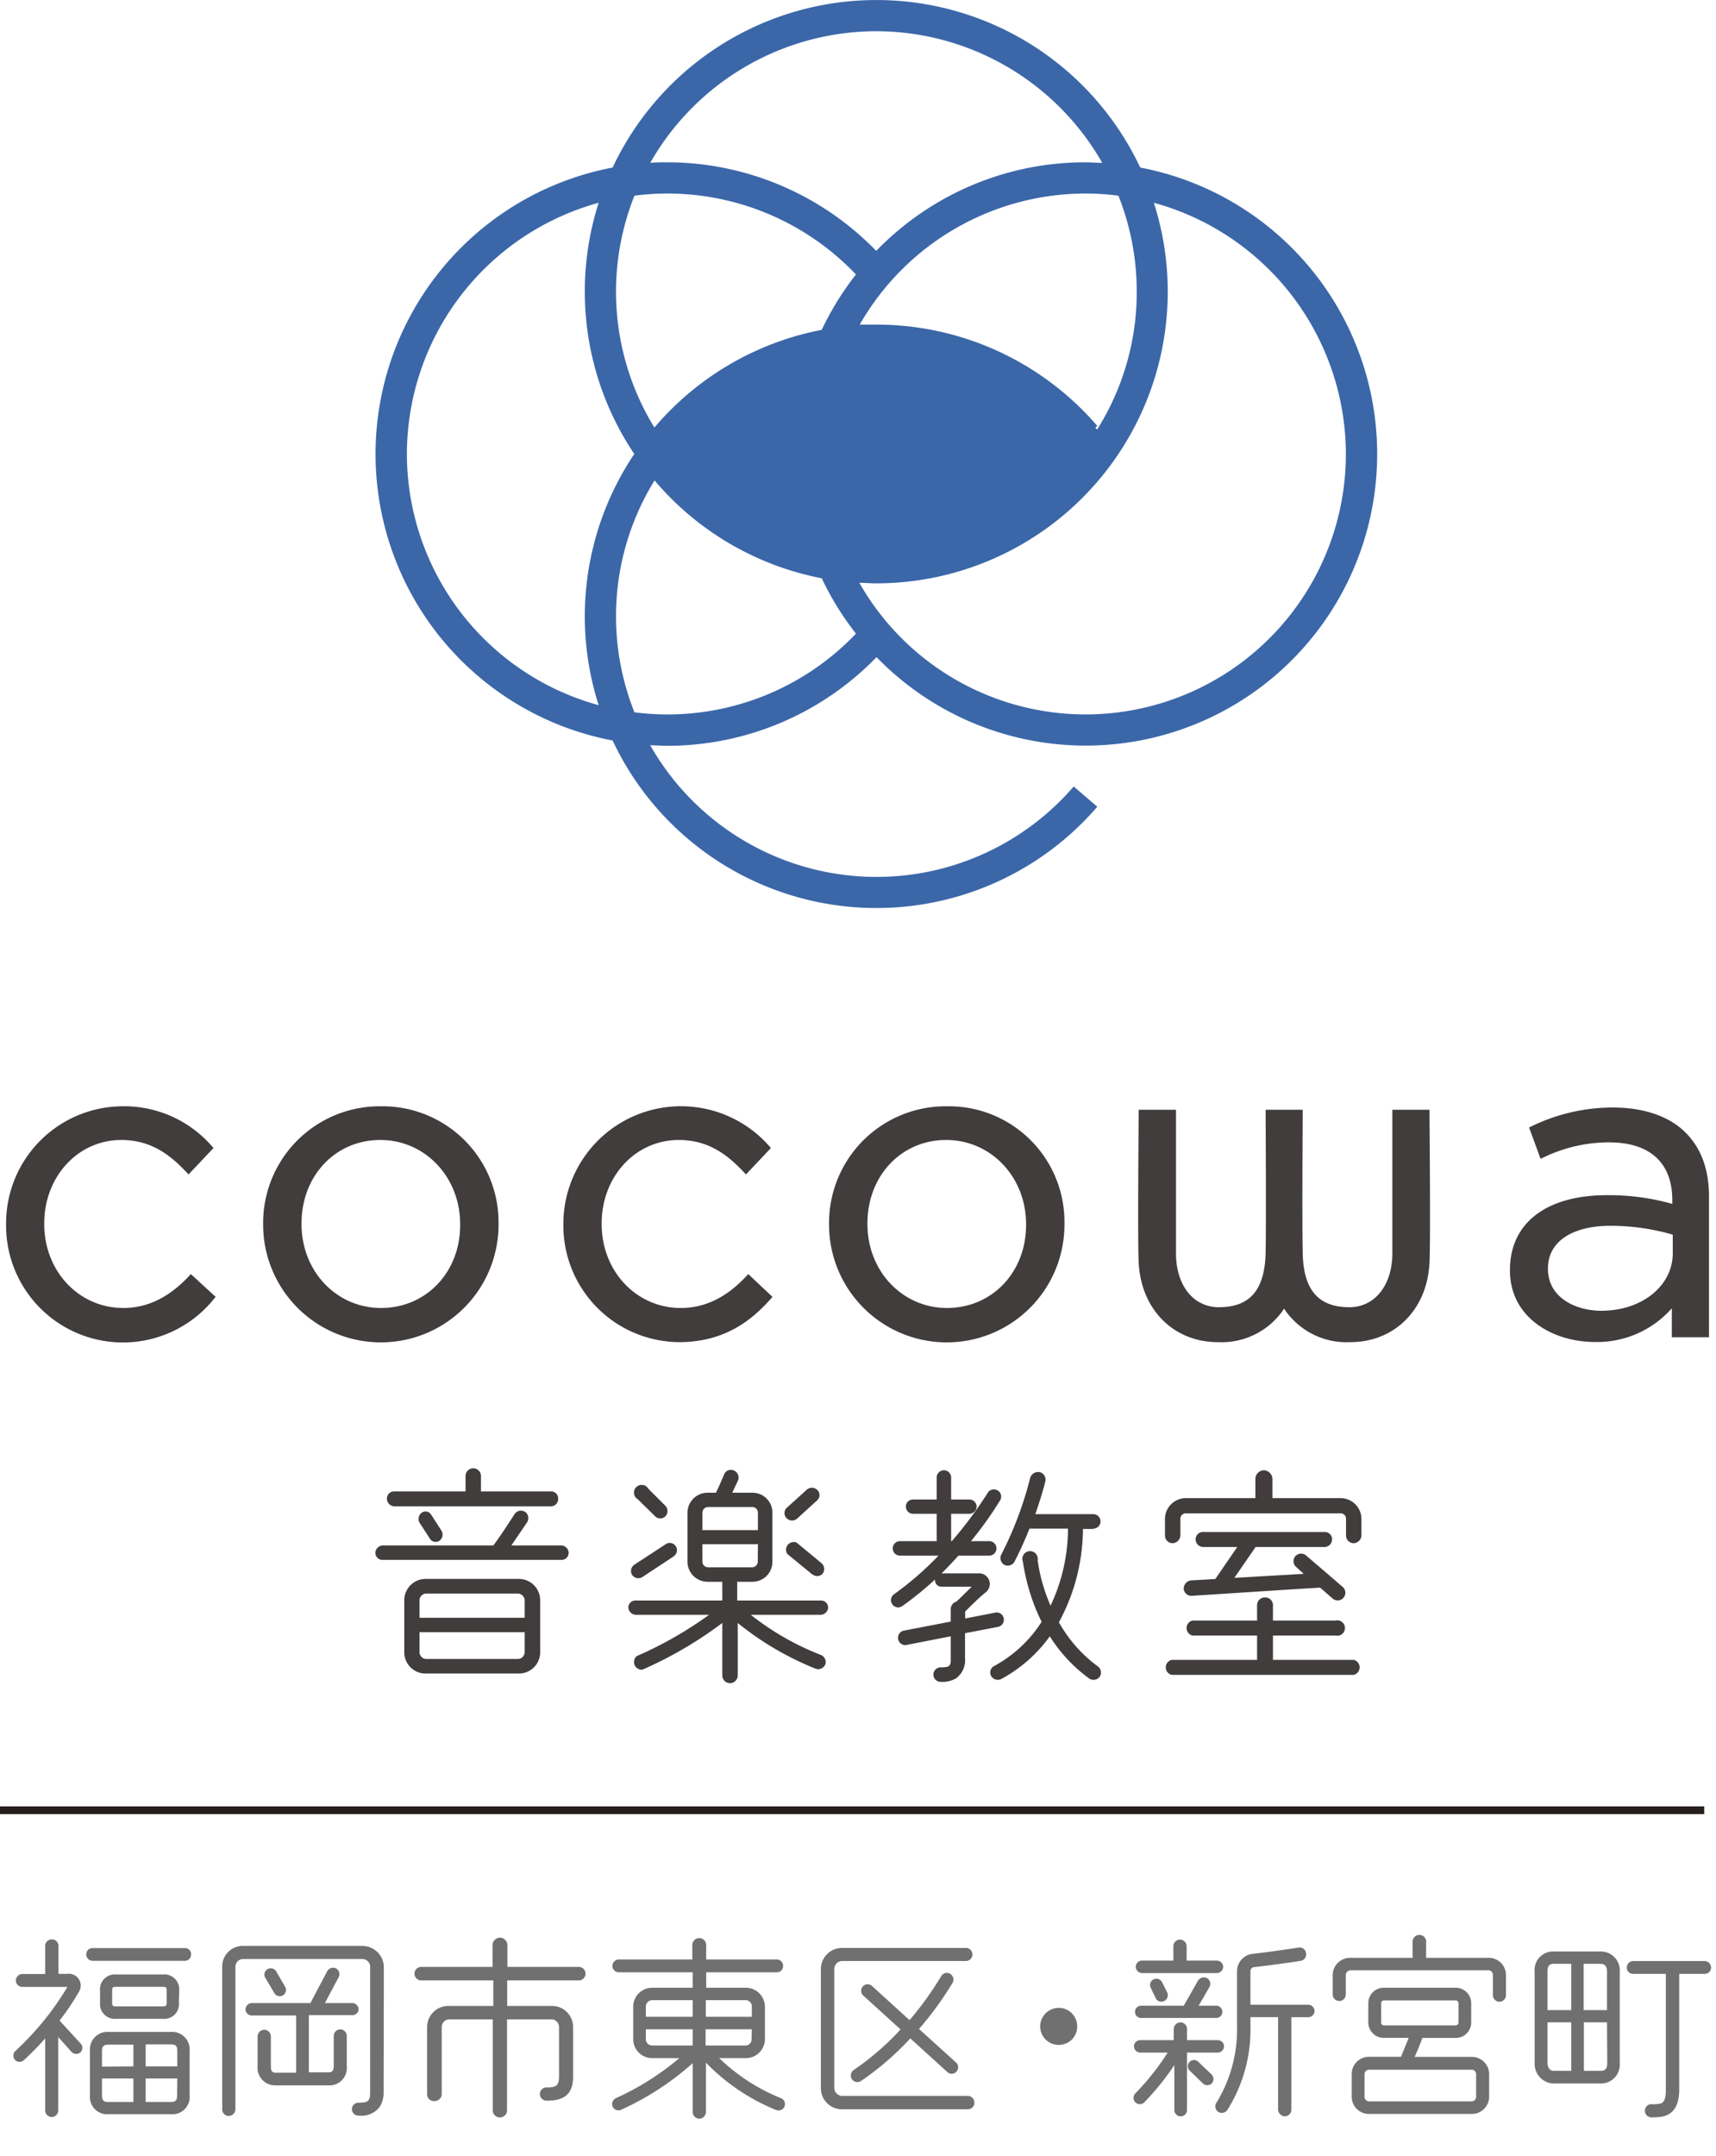 <svg xmlns="http://www.w3.org/2000/svg" viewBox="0 0 222.63 279.58"><g id="web"><path id="dic221" d="M113.72,85.23a37.82,37.82,0,1,0,34.21-63.5,37.82,37.82,0,0,0-68.45,0,37.82,37.82,0,0,0,0,74.31,37.82,37.82,0,0,0,62.88,8.59L139.3,102a33.77,33.77,0,0,1-54.94-5.34c.74,0,1.47.07,2.22.07A37.82,37.82,0,0,0,113.72,85.23Zm60.89-26.35a33.77,33.77,0,0,1-63.12,16.71c.73,0,1.47.07,2.21.07a37.83,37.83,0,0,0,36-49.36A33.84,33.84,0,0,1,174.61,58.88Zm-92.3-33.5a33.41,33.41,0,0,1,4.27-.28,33.78,33.78,0,0,1,24.47,10.5,37.54,37.54,0,0,0-4.44,7.18A37.86,37.86,0,0,0,84.9,55.45a33.65,33.65,0,0,1-2.59-30.07Zm65.17,12.45a33.48,33.48,0,0,1-5.14,17.88c-.08-.08-.15-.16-.24-.24l.26-.23A37.79,37.79,0,0,0,113.7,42.1l-.56,0c-.44,0-.88,0-1.32,0h-.28a33.78,33.78,0,0,1,29.29-17,33.41,33.41,0,0,1,4.27.28A33.72,33.72,0,0,1,147.48,37.83ZM113.7,4.05A33.8,33.8,0,0,1,143,21.12c-.73,0-1.47-.07-2.21-.07a37.71,37.71,0,0,0-27.11,11.49A37.79,37.79,0,0,0,86.58,21.05c-.75,0-1.48,0-2.22.07A33.81,33.81,0,0,1,113.7,4.05ZM52.79,58.88A33.84,33.84,0,0,1,77.67,26.3a37.76,37.76,0,0,0,4.62,32.58,37.76,37.76,0,0,0-4.62,32.58A33.82,33.82,0,0,1,52.79,58.88ZM79.92,79.93a33.52,33.52,0,0,1,5-17.62A37.82,37.82,0,0,0,106.61,75a37.85,37.85,0,0,0,4.44,7.18A33.77,33.77,0,0,1,86.58,92.66a33.41,33.41,0,0,1-4.27-.28A33.65,33.65,0,0,1,79.92,79.93Z" fill="#3b67a9"/><g id="ロゴtype"><path d="M24.76,165.24l-.2.22c-2.63,2.82-5.43,4.18-8.56,4.18-5.76,0-10.26-4.77-10.26-10.87v-.11c0-6.06,4.38-10.81,10-10.81,3.92,0,6.4,2,8.51,4.24l.21.23,3.24-3.43-.19-.21a15.07,15.07,0,0,0-11.72-5.2,15.18,15.18,0,0,0-15,15.29v.12a15.16,15.16,0,0,0,27,9.53l.19-.22Z" fill="#403d3c"/><path d="M49.44,143.48a15.13,15.13,0,0,0-15.3,15.29v.12a15.27,15.27,0,0,0,30.54-.12v-.11A15.05,15.05,0,0,0,49.44,143.48Zm0,26.16c-5.79,0-10.32-4.77-10.32-10.87v-.11c0-6.16,4.39-10.81,10.21-10.81s10.37,4.8,10.37,10.92v.12C59.7,165,55.29,169.64,49.44,169.64Z" fill="#403d3c"/><path d="M97.08,165.24l-.2.22c-2.62,2.82-5.43,4.18-8.56,4.18-5.76,0-10.26-4.77-10.26-10.87v-.11c0-6.06,4.38-10.81,10-10.81,3.92,0,6.41,2,8.51,4.24l.21.23,3.24-3.43-.19-.21a15.26,15.26,0,0,0-26.74,10.09v.12a15.12,15.12,0,0,0,15,15.18c6.09,0,9.58-3,11.94-5.65l.19-.22Z" fill="#403d3c"/><path d="M122.86,143.48a15.13,15.13,0,0,0-15.3,15.29v.12a15.27,15.27,0,0,0,30.54-.12v-.11A15,15,0,0,0,122.86,143.48Zm0,26.16c-5.78,0-10.32-4.77-10.32-10.87v-.11c0-6.16,4.39-10.81,10.21-10.81s10.37,4.8,10.37,10.92v.12C133.12,165,128.71,169.64,122.86,169.64Z" fill="#403d3c"/><path id="細バージョン" d="M180.64,143.93c0,.76,0,4,0,7.08,0,4.86,0,10.92,0,11.79-.1,4-2.34,6.74-5.57,6.74-4.05,0-6-2.27-6.06-7.15-.09-4.69,0-16.93,0-18.46H164.2c0,1.53.08,13.77,0,18.46-.09,4.88-2,7.15-6.07,7.15-3.23,0-5.46-2.7-5.56-6.74,0-.87,0-6.93,0-11.79,0-3,0-6.32,0-7.08h-4.84c0,1.7-.15,16.59,0,19.8.29,6.09,4.52,10.34,10.27,10.34a9.72,9.72,0,0,0,8.36-4l.1-.15.13-.2.14.2.1.15a9.71,9.71,0,0,0,8.36,4c5.75,0,10-4.25,10.27-10.34.15-3.21,0-18.1,0-19.8Z" fill="#403d3c"/><path d="M218.69,146.9c-2.13-2.13-5.41-3.26-9.49-3.26a24.15,24.15,0,0,0-10.57,2.47l-.25.12,1.49,4.06.29-.13a19.46,19.46,0,0,1,8.6-2c5.29,0,8.2,2.65,8.2,7.48v.5a30.17,30.17,0,0,0-8.48-1.13c-7.87,0-12.58,3.62-12.58,9.68v.11c0,6.07,5.55,9.25,11,9.25a12.91,12.91,0,0,0,10-4.37v3.76h4.82V155.55C221.78,151.81,220.77,149,218.69,146.9ZM207.76,170c-3.34,0-6.93-1.7-6.93-5.43v-.11c0-3.38,3.1-5.48,8.1-5.48a29.09,29.09,0,0,1,8.09,1.15v2.44C217,166.79,213,170,207.76,170Z" fill="#403d3c"/></g><path d="M106.5,209.43H97.4a35.17,35.17,0,0,0,9.1,5.21,1,1,0,0,1,.57,1.24,1,1,0,0,1-1.24.55,39.18,39.18,0,0,1-10.12-5.94v6.81a1,1,0,0,1-2,0v-6.81a51.61,51.61,0,0,1-10.37,6.06,1,1,0,0,1-.73-1.76A50,50,0,0,0,92,209.43H82.46a1,1,0,0,1-.94-.94.91.91,0,0,1,.94-.91H93.71v-2.43H91.8a2.62,2.62,0,0,1-2.61-2.6v-6.37a2.61,2.61,0,0,1,2.61-2.58h1.09c.3-.63.79-1.72,1.06-2.39a.94.94,0,0,1,1.27-.49,1,1,0,0,1,.52,1.31L95,193.6h2.64a2.58,2.58,0,0,1,2.57,2.58v6.37a2.59,2.59,0,0,1-2.57,2.6h-2v2.43H106.5a.92.92,0,0,1,.94.91A1,1,0,0,1,106.5,209.43Zm-19-7.64-4.18,2.76a1,1,0,0,1-1.31-.28,1,1,0,0,1,.28-1.33l4.18-2.73a.94.94,0,0,1,1,1.58ZM85,196.66l-2.25-2.21a1,1,0,1,1,1.37-1.36l2.21,2.21a1,1,0,0,1,0,1.36A.94.94,0,0,1,85,196.66Zm13.33,1.79v-2.27a.74.74,0,0,0-.72-.73H91.86a.74.74,0,0,0-.73.73v2.27Zm0,1.82H91.13v2.28a.73.73,0,0,0,.73.72h5.73a.73.73,0,0,0,.72-.72ZM106,194.6l-2.6,2.37a1,1,0,0,1-1.37-.09.94.94,0,0,1,.06-1.34l2.61-2.36a1,1,0,0,1,1.36.09A.91.91,0,0,1,106,194.6Zm-.6,9.61-3.25-2.66a1,1,0,0,1,1.19-1.49l3.27,2.7a1,1,0,0,1,.12,1.33A.94.94,0,0,1,105.44,204.21Z" fill="#403d3c"/><path d="M129.47,211l-4.27.82v3.28a2.89,2.89,0,0,1-1.16,2.57,3.56,3.56,0,0,1-2,.46.94.94,0,0,1,0-1.88,3.34,3.34,0,0,0,.91-.09c.43-.16.4-.67.4-1.06v-2.88l-5.73,1.12a.92.92,0,0,1-1.09-.73.94.94,0,0,1,.72-1.12l6.1-1.18v-1.67a1,1,0,0,1,.72-.91c.4-.36,1.34-1.3,2-1.94h-3.91a.84.84,0,0,1-.85-.94,41.64,41.64,0,0,1-4.25,3.45.92.92,0,0,1-1.3-.24.93.93,0,0,1,.24-1.3,41.3,41.3,0,0,0,5.76-5h-5a.94.94,0,0,1,0-1.88h4.76v-3.55h-3.06a.94.94,0,0,1-.94-.94.92.92,0,0,1,.94-.91h3.06v-2.85a.94.94,0,1,1,1.88,0v2.85h2.36a.92.92,0,0,1,.94.91.94.94,0,0,1-.94.94h-2.36v3.55h.09a54.14,54.14,0,0,0,4.61-6.19.94.94,0,0,1,1.33-.39.92.92,0,0,1,.33,1.27,46.11,46.11,0,0,1-3.79,5.31h2.37a.94.94,0,0,1,0,1.88h-4c-.43.48-1.49,1.63-2.18,2.3h4.72a1.38,1.38,0,0,1,1,2.46c-.84.66-1.88,1.72-2.66,2.48v.91l3.91-.76a.92.92,0,0,1,1.09.73A.94.94,0,0,1,129.47,211Zm12.4-12.7H140.5a25.6,25.6,0,0,1-3.12,12.1,17.92,17.92,0,0,0,5.06,5.73,1,1,0,0,1,.22,1.36,1,1,0,0,1-1.34.21,19.62,19.62,0,0,1-5.12-5.48,18.67,18.67,0,0,1-6.3,5.54,1,1,0,0,1-1.31-.39.94.94,0,0,1,.4-1.3,16.77,16.77,0,0,0,6.15-5.73,24.08,24.08,0,0,1-1-2.28,26.54,26.54,0,0,1-1.43-5.51,1,1,0,1,1,1.91-.19,22.42,22.42,0,0,0,1.31,5l.36.9a23.53,23.53,0,0,0,2.27-10h-5c-.54,1.34-1.18,2.82-1.94,4.28a1,1,0,0,1-1.3.42,1,1,0,0,1-.42-1.33,46.29,46.29,0,0,0,3.75-9.95,1.09,1.09,0,0,1,1.25-.75,1,1,0,0,1,.72,1.21c-.3,1.21-.94,3.24-1.3,4.24h7.52a.94.94,0,1,1,0,1.88Z" fill="#403d3c"/><path d="M175.63,217.22H152a1,1,0,0,1,0-1.94h11.09v-3.16h-8.39a1,1,0,0,1,0-1.94h8.39v-2a1,1,0,0,1,1-1,1,1,0,0,1,1.06,1v2h8.1a1,1,0,1,1,0,1.94h-8.1v3.16h10.49a1,1,0,0,1,0,1.94Zm1-18.07a1.06,1.06,0,0,1-1,1,1,1,0,0,1-1-1v-2.21a.7.7,0,0,0-.7-.67H153.84a.7.7,0,0,0-.7.67v2.21a1.06,1.06,0,0,1-1,1,1,1,0,0,1-1-1v-2.21a2.72,2.72,0,0,1,2.73-2.64h9v-2.52a1.13,1.13,0,0,1,1.09-1.09,1.15,1.15,0,0,1,1.12,1.09v2.52h8.82a2.72,2.72,0,0,1,2.73,2.64Zm-3.73,8.18-1.63-1.42c-4.19.24-11.82.76-16.7,1.06a1,1,0,0,1-1-.91,1.09,1.09,0,0,1,.94-1.09l3.16-.18,2.85-4.15h-4.4a1,1,0,0,1-1-1,.93.93,0,0,1,1-.94h15.7a.93.93,0,0,1,1,.94,1,1,0,0,1-1,1H162.9l-2.76,4,9-.52-1-.91a1,1,0,0,1-.1-1.36,1,1,0,0,1,1.4-.12l4.76,4.09a1,1,0,0,1,.09,1.42A1,1,0,0,1,172.9,207.33Z" fill="#403d3c"/><path d="M72.83,202.31H49.59a.91.91,0,0,1-.89-.92,1,1,0,0,1,.89-.95H64c.67-.86,2-2.88,2.78-4.1a1,1,0,0,1,1.37-.24,1,1,0,0,1,.19,1.4l-2,2.94h6.55a1,1,0,0,1,.89.95A.92.92,0,0,1,72.83,202.31Zm-1.36-6.95H51.09a1,1,0,0,1-.89-1,.92.92,0,0,1,.89-.93H60.4v-2a1,1,0,0,1,1-1,1,1,0,0,1,1,1v2h9.15a.9.9,0,0,1,.86.93A.93.93,0,0,1,71.47,195.36Zm-1.39,18.85a2.76,2.76,0,0,1-2.67,2.84H55.12a2.76,2.76,0,0,1-2.67-2.84v-6.58a2.77,2.77,0,0,1,2.67-2.85H67.41a2.77,2.77,0,0,1,2.67,2.85ZM57.25,198.48a1,1,0,0,1-.22,1.34.88.88,0,0,1-1.26-.27l-1.3-2a1,1,0,0,1,.22-1.34.85.85,0,0,1,1.25.24Zm10.82,11.34v-2.19a.9.9,0,0,0-.88-.95H55.28a.88.88,0,0,0-.85.95v2.19Zm0,1.87H54.43v2.52a.89.89,0,0,0,.85.95H67.19a.9.9,0,0,0,.88-.95Z" fill="#403d3c"/></g><g id="レイヤー_5" data-name="レイヤー 5"><g style="isolation:isolate"><path d="M10.48,265.06a.81.81,0,0,1-.05,1.13.84.84,0,0,1-1.16-.08l-1.72-1.92v9.54a.83.83,0,0,1-.84.83.84.84,0,0,1-.85-.83v-9.36a34,34,0,0,1-2.8,2.85.8.8,0,0,1-1.13-.08A.82.82,0,0,1,2,266a37.44,37.44,0,0,0,6.75-8.31H2.86a.83.83,0,0,1-.8-.82.85.85,0,0,1,.8-.85h3v-3.67a.86.86,0,0,1,.88-.82.83.83,0,0,1,.84.82V256H8.76a1.53,1.53,0,0,1,1.46,2.36,32.6,32.6,0,0,1-2.49,3.7Zm13.45-10.75H12a.82.82,0,0,1-.8-.85.78.78,0,0,1,.8-.8h12a.77.77,0,0,1,.79.8A.81.81,0,0,1,23.93,254.31Zm.67,17.45a2.24,2.24,0,0,1-2.47,2.44h-8a2.24,2.24,0,0,1-2.46-2.44V266a2.28,2.28,0,0,1,2.46-2.47h8A2.28,2.28,0,0,1,24.6,266ZM23.21,259.7a1.91,1.91,0,0,1-2.1,2.13h-6a1.93,1.93,0,0,1-2.13-2.13v-1.49a1.93,1.93,0,0,1,2.13-2.13h6a1.93,1.93,0,0,1,2.13,2.13ZM17.31,268v-2.82H14.1c-.64,0-.87.2-.87.85v2Zm0,4.62v-3.05H13.23v2.18c0,.67.2.87.87.87Zm4.31-14.42c0-.46-.08-.52-.54-.52h-6c-.46,0-.53.06-.53.52v1.49c0,.46.07.53.53.53h6c.46,0,.54-.07.54-.53ZM23,268v-2c0-.67-.21-.85-.87-.85H18.9V268Zm0,1.57H18.9v3.05h3.21c.66,0,.87-.2.87-.87Z" fill="#707070"/><path d="M49.77,271.35a3.46,3.46,0,0,1-.52,1.92,3,3,0,0,1-2.77,1.11.81.81,0,0,1-.82-.82.83.83,0,0,1,.82-.85c1.26,0,1.54-.16,1.54-1.36V255.08a1,1,0,0,0-1.05-1H31.6a1,1,0,0,0-1.06,1v18.5a.88.88,0,0,1-.87.85.85.85,0,0,1-.84-.85v-18.5a2.66,2.66,0,0,1,2.77-2.7H47a2.79,2.79,0,0,1,2.8,2.7Zm-4.06-10H40.07v7.42h2.56c.54,0,.67-.31.67-.82v-3.9a.86.86,0,0,1,.85-.85.85.85,0,0,1,.84.85V268a2.24,2.24,0,0,1-2.33,2.46H35.73A2.27,2.27,0,0,1,33.42,268v-3.9a.88.88,0,0,1,.87-.85.86.86,0,0,1,.85.85V268c0,.49.1.82.64.82h2.64v-7.42H32.67a.82.82,0,0,1-.82-.79.84.84,0,0,1,.82-.82h7.6l2.18-4.13a.87.87,0,0,1,1.16-.36.85.85,0,0,1,.33,1.13l-1.79,3.36h3.56a.84.84,0,0,1,.82.82A.82.82,0,0,1,45.71,261.36ZM37,257.69a.81.81,0,1,1-1.41.8l-1.18-2a.8.8,0,0,1,.3-1.1.81.81,0,0,1,1.11.28Z" fill="#707070"/><path d="M75.15,256.85H65.8v3.31h5.83a2.73,2.73,0,0,1,2.72,2.74v6.42c0,2.16-1,3.13-3.41,3.13a.88.88,0,0,1-.9-.87.87.87,0,0,1,.9-.85c1.2,0,1.59-.23,1.59-1.41V262.9a1,1,0,0,0-1-1H65.78v11.89a.93.93,0,0,1-1.85,0V261.9H58.31a1,1,0,0,0-1,1v8.73a.93.93,0,0,1-1,.87.88.88,0,0,1-.9-.87V262.9a2.75,2.75,0,0,1,2.75-2.74H64v-3.31H54.56a.88.88,0,0,1,0-1.75H63.9v-2.85a1,1,0,0,1,.93-.95,1,1,0,0,1,1,.95v2.85h9.35a.88.88,0,0,1,0,1.75Z" fill="#707070"/><path d="M100.7,273.66a26.55,26.55,0,0,1-9.11-6.14v6.39a.9.9,0,0,1-.87.88.88.88,0,0,1-.85-.88v-6.33a36.52,36.52,0,0,1-9.29,6.05.84.84,0,0,1-1.1-.41.85.85,0,0,1,.43-1.1,35,35,0,0,0,8.22-5.19H84.61a2.46,2.46,0,0,1-2.46-2.46v-4.21a2.46,2.46,0,0,1,2.46-2.46h5.26v-2H80.3a.84.84,0,0,1-.85-.82.86.86,0,0,1,.85-.85h9.52v-1.87a.9.9,0,0,1,1.8,0v1.87h9.16a.84.84,0,0,1,.82.85.81.81,0,0,1-.82.82H91.62v2h5.13a2.48,2.48,0,0,1,2.49,2.46v4.21a2.48,2.48,0,0,1-2.49,2.46H93.31a24.92,24.92,0,0,0,8,5.19.82.82,0,1,1-.59,1.54ZM89.87,261.57v-2.16H84.61a.84.84,0,0,0-.82.85v1.31Zm0,3.72v-2.1H83.79v1.28a.81.81,0,0,0,.82.82Zm7.67-3.72v-1.31a.81.81,0,0,0-.79-.85H91.57v2.16Zm0,1.62h-6v2.1h5.18a.79.79,0,0,0,.79-.82Z" fill="#707070"/><path d="M125.57,273.56H109.22a2.72,2.72,0,0,1-2.72-2.7v-15.5a2.74,2.74,0,0,1,2.72-2.72h16a.85.85,0,1,1,0,1.69H109.29a1.05,1.05,0,0,0-1.05,1v15.5a1.05,1.05,0,0,0,1.05,1h16.28a.85.85,0,0,1,.84.84A.83.83,0,0,1,125.57,273.56Zm-2.7-4.86-4.77-4.33a36.73,36.73,0,0,1-6.39,5.52.85.85,0,0,1-.95-1.42,35.37,35.37,0,0,0,6.08-5.26L112,258.82a.84.84,0,0,1,1.13-1.25L118,262a41.84,41.84,0,0,0,4.11-5.7.84.84,0,0,1,1.15-.31.86.86,0,0,1,.33,1.16,42.9,42.9,0,0,1-4.36,6l4.8,4.34a.84.84,0,0,1-1.13,1.25Z" fill="#707070"/><path d="M137.37,265.21a2.39,2.39,0,0,1-2.42-2.38,2.42,2.42,0,0,1,2.42-2.42,2.39,2.39,0,0,1,2.38,2.42A2.36,2.36,0,0,1,137.37,265.21Z" fill="#707070"/><path d="M158,266.21h-4v7.45a.82.82,0,0,1-1.64,0v-5.83a33.76,33.76,0,0,1-3.9,4.83.82.82,0,1,1-1.16-1.16,32.63,32.63,0,0,0,4.19-5.29h-3.57a.82.82,0,0,1-.8-.82.8.8,0,0,1,.8-.79h4.36v-1.46a.88.88,0,0,1,.88-.85.85.85,0,0,1,.84.85v1.46h4a.8.8,0,0,1,.8.79A.82.82,0,0,1,158,266.21Zm-.13-10.31h-9.7a.84.84,0,0,1-.82-.82.82.82,0,0,1,.82-.8h4.06v-1.85a.85.85,0,0,1,.84-.87.87.87,0,0,1,.88.87v1.85h3.92a.82.82,0,0,1,.82.8A.84.84,0,0,1,157.84,255.9Zm0,5.82h-9.73a.8.8,0,1,1,0-1.59h5.44l1.85-3.26a.91.91,0,0,1,1.18-.31.85.85,0,0,1,.31,1.13l-1.41,2.44h2.36a.8.8,0,0,1,0,1.59Zm-6.44-3.31a.84.84,0,0,1-.39,1.11.81.81,0,0,1-1.1-.36l-.64-1.34a.8.8,0,0,1,.36-1.1.81.81,0,0,1,1.1.36Zm4.64,11.81-1.69-1.64a.8.8,0,1,1,1.1-1.16l1.72,1.64a.85.85,0,0,1,0,1.16A.84.84,0,0,1,156.07,270.22Zm13.66-8.6h-2.19v12a.85.85,0,0,1-.84.85.89.89,0,0,1-.88-.85v-12h-3.59v1.18a19.54,19.54,0,0,1-3,10.86.88.88,0,0,1-1.2.23.86.86,0,0,1-.21-1.18,18.11,18.11,0,0,0,2.67-9.91v-7.16a2.27,2.27,0,0,1,2-2.23c2-.23,4-.52,6-.82a.83.83,0,0,1,.95.72.84.84,0,0,1-.69,1c-1.23.21-4.31.62-6.06.82a.52.52,0,0,0-.46.57V260h7.5a.85.85,0,0,1,.82.83A.82.82,0,0,1,169.73,261.62Z" fill="#707070"/><path d="M195.38,258.67a.85.85,0,1,1-1.69,0v-2.52a.6.6,0,0,0-.59-.61H175.21a.62.62,0,0,0-.61.61v2.52a.85.85,0,0,1-1.7,0v-2.52a2.26,2.26,0,0,1,2.26-2.23h8.11v-2a.88.88,0,1,1,1.75,0v2h8.13a2.23,2.23,0,0,1,2.23,2.23Zm-2.18,13.27a2.25,2.25,0,0,1-2.26,2.23H177.6a2.23,2.23,0,0,1-2.23-2.23V269a2.23,2.23,0,0,1,2.23-2.24h4.16l1-2.46h-3.24a2,2,0,0,1-2-2V259.8a2,2,0,0,1,2-2h9.35a2,2,0,0,1,2,2v2.51a2,2,0,0,1-2,2h-4.34c-.18.57-.72,1.87-1,2.46h7.41A2.25,2.25,0,0,1,193.2,269ZM191.51,269a.58.58,0,0,0-.59-.57h-13.3a.58.58,0,0,0-.59.57v2.95a.6.6,0,0,0,.59.59h13.3a.6.6,0,0,0,.59-.59Zm-2.29-9.19a.37.37,0,0,0-.38-.36h-9.29a.35.35,0,0,0-.36.36v2.51a.35.35,0,0,0,.36.36h9.29a.37.37,0,0,0,.38-.36Z" fill="#707070"/><path d="M210.14,267.58a2.44,2.44,0,0,1-2.47,2.64h-6.08a2.54,2.54,0,0,1-2.49-2.64V255.74a2.4,2.4,0,0,1,2.49-2.64h6.08a2.45,2.45,0,0,1,2.47,2.64Zm-6.29-6.88v-6h-2.26c-.67,0-.82.36-.82,1v5Zm0,7.88v-6.29h-3.08v5.29c0,.51.25,1,.82,1Zm4.64-7.88v-5c0-.56-.2-1-.82-1h-2.21v6Zm0,1.59h-3v6.29h2.21c.62,0,.82-.41.82-1ZM221.15,256h-3.29v15c0,1.67-.49,3.26-2.36,3.54a10.93,10.93,0,0,1-1.26.08.87.87,0,0,1-.84-.88.85.85,0,0,1,.84-.84,4.28,4.28,0,0,0,1.26-.1c.62-.26.62-1.24.62-1.8V256h-4.24a.8.8,0,0,1-.82-.82.83.83,0,0,1,.82-.84h9.27a.85.85,0,0,1,.84.84A.82.82,0,0,1,221.15,256Z" fill="#707070"/></g><line y1="234.78" x2="221.1" y2="234.78" fill="none" stroke="#251e1c" stroke-miterlimit="10"/></g></svg>